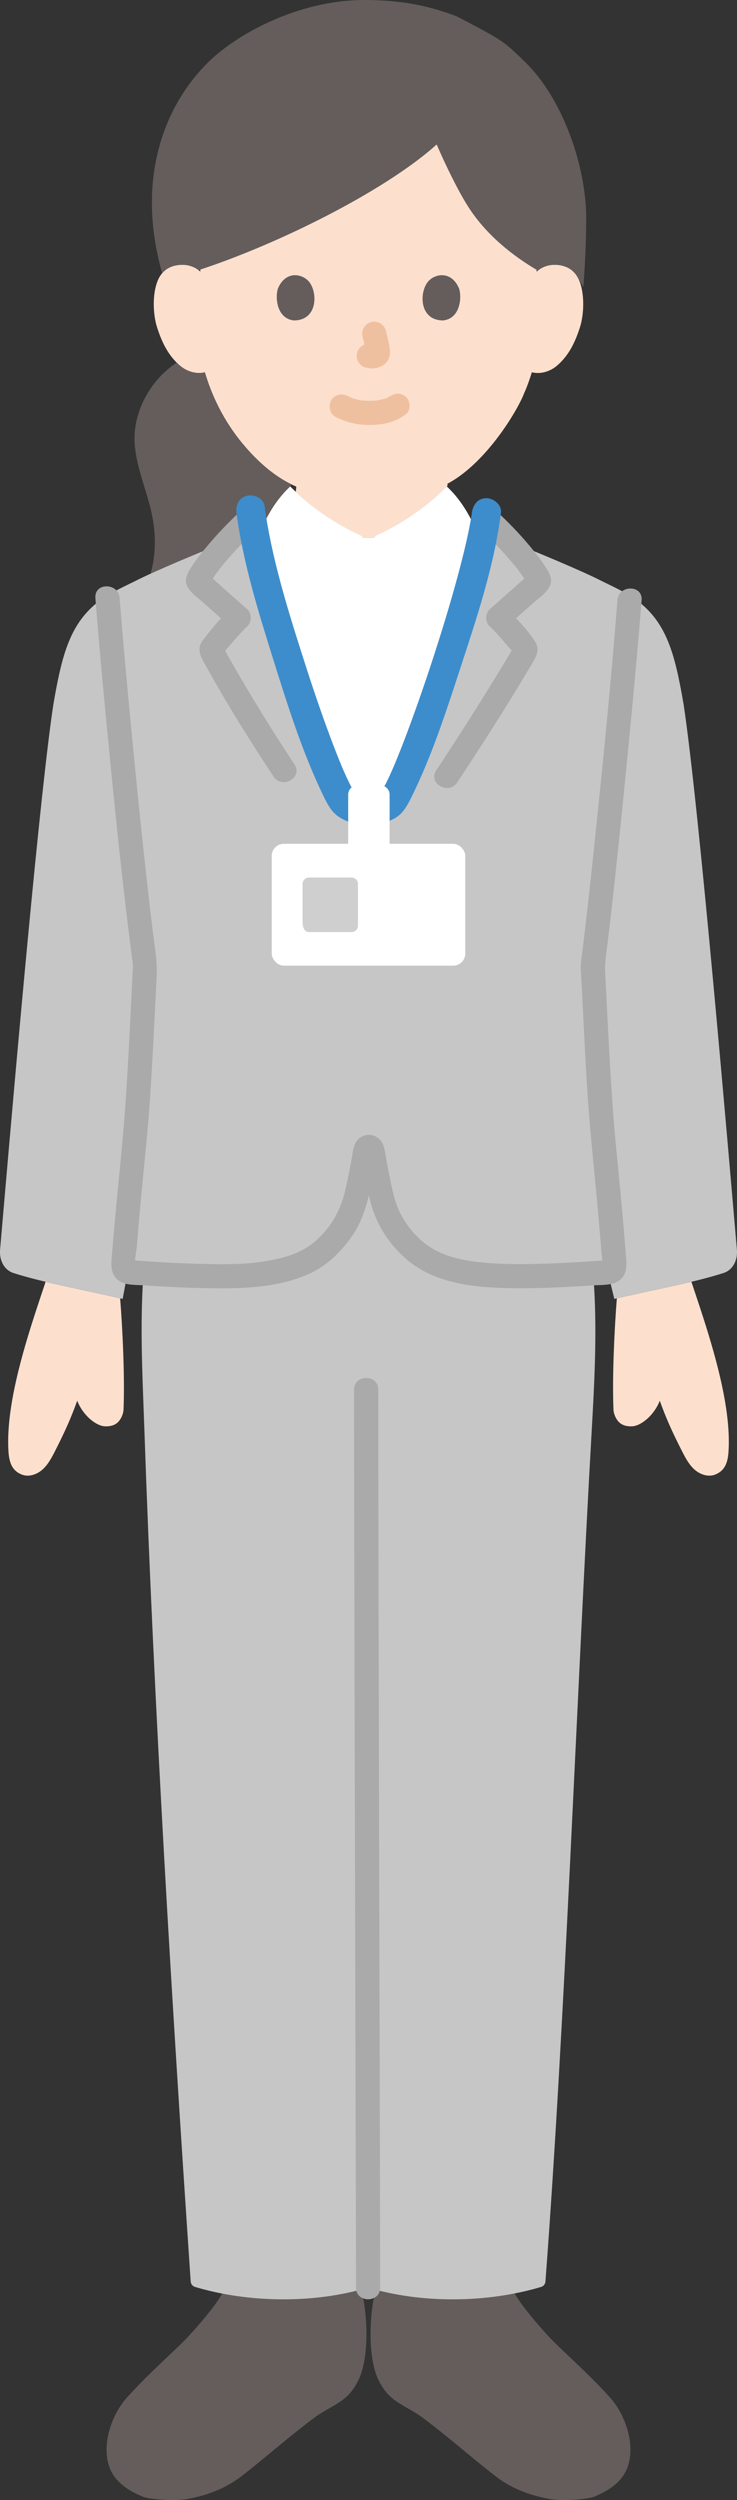 <?xml version="1.0" encoding="UTF-8"?><svg id="b" xmlns="http://www.w3.org/2000/svg" width="121.846" height="413.015" viewBox="0 0 121.846 413.015"><rect x="0" y="0" width="121.846" height="413.015" fill="#333333" stroke="none"/><defs><style>.d{fill:#aaa;}.e{fill:#3d8dcc;}.f{fill:#fff;}.g{fill:#fce0cd;}.h{fill:#efc0a0;}.i{fill:#c6c6c6;}.j{fill:#645d5c;}.k{fill:#cfcfcf;}</style></defs><g id="c"><path class="g" d="M115.761,216.127c2.435,7.424,5.128,16.586,4.685,23.641-.112,1.789-.56,3.209-2.234,3.847-1.12.427-2.423-.004-3.331-.786-.908-.782-1.497-1.862-2.043-2.929-1.807-3.535-2.732-5.656-3.76-8.495-.938,2.421-3.117,4.177-4.596,4.229-.973.034-1.611-.218-2.041-.595-.576-.505-.987-1.414-1.018-2.179-.219-5.39.148-13.212.559-18.371,4.553-1.044,8.676-1.863,12.324-2.734.454,1.359.949,2.828,1.455,4.372Z"/><path class="g" d="M6.087,216.126c-2.437,7.424-5.13,16.587-4.688,23.642.112,1.789.56,3.209,2.234,3.847,1.12.427,2.423-.004,3.331-.786.908-.782,1.497-1.862,2.043-2.929,1.807-3.535,2.732-5.656,3.76-8.495.938,2.421,3.117,4.177,4.596,4.229.973.034,1.611-.218,2.041-.595.576-.505.987-1.414,1.018-2.179.219-5.39-.148-13.21-.559-18.369-4.557-1.045-8.68-1.865-12.33-2.737-.135.434-.216.675-.216.675-.391,1.166-.807,2.405-1.231,3.697Z"/><path class="g" d="M88.71,44.893c.897-.862,2.106-1.186,3.14-1.15,2.251.079,3.209,1.297,3.621,2.012,1.23,2.134,1.178,6.066.352,8.499-.585,1.723-1.543,4.359-3.853,6.248-.952.779-2.353,1.292-3.692,1.066,0,0-.128-.022-.354-.06-.425,1.404-.95,2.78-1.27,3.448-.939,2.548-6.126,11.483-12.69,14.967.008.105.017.209.031.313-3.285,3.368-7.511,6.261-11.55,8.093-.236.107-.5.238-.576.486h-1.894c-.076-.248-.34-.379-.576-.486-3.623-1.643-7.396-4.139-10.498-7.066.033-.287.062-.575.088-.867-3.238-1.412-6.118-3.796-8.852-7.068-3.327-3.983-5.222-8.272-6.268-11.827-1.427.368-2.971-.162-3.995-1-2.31-1.89-3.268-4.526-3.853-6.248-.826-2.433-.878-6.365.352-8.499.412-.715,1.37-1.932,3.621-2.012,1.034-.036,2.243.287,3.14,1.15,0,0-3.046-24.466,27.787-24.466s27.787,24.466,27.787,24.466Z"/><path class="f" d="M73.319,111.178c3.128-9.416,6.046-19.596,6.956-25.432-1.385.003-2.435.003-2.435.003-.985-1.899-2.303-3.835-3.978-5.375-3.265,3.31-7.431,6.149-11.416,7.956-.236.107-.5.238-.576.486h-1.894c-.076-.248-.34-.379-.576-.486-3.984-1.807-8.15-4.646-11.416-7.956-1.675,1.54-2.993,3.476-3.978,5.375h-2.355c2.368,14.323,13.082,45.77,15.576,47.161,2.294,1.28,4.844,1.28,7.138,0,1.354-.756,5.298-10.722,8.955-21.732Z"/><path class="j" d="M85.057,378.801c1.215,2.337,5.333,6.948,6.692,8.259,4.053,3.909,6.174,5.771,9.123,9.039,2.265,2.512,4.144,7.202,3.017,11.082-.772,2.655-3.066,4.223-5.624,5.273-1.116.458-5.326.777-7.456.382-3.326-.616-6.3-1.775-8.781-3.683-4.251-3.268-7.796-6.513-12.288-9.835-1.577-1.166-3.54-1.973-5.038-3.239-.865-.731-1.502-1.696-2.029-2.699-1.768-3.368-1.611-9.651-.939-13.394l.799-2.424"/><path class="j" d="M36.788,378.801c-1.215,2.337-5.333,6.948-6.692,8.259-4.053,3.909-6.174,5.771-9.123,9.039-2.265,2.512-4.144,7.202-3.017,11.082.772,2.655,3.066,4.223,5.624,5.273,1.116.458,5.326.777,7.456.382,3.326-.616,6.3-1.775,8.781-3.683,4.251-3.268,7.796-6.513,12.288-9.835,1.577-1.166,3.54-1.973,5.038-3.239.865-.731,1.502-1.696,2.029-2.699,1.768-3.368,1.611-9.651.939-13.394l-.799-2.424"/><path class="i" d="M94.576,192.951c4.808,13.808,4.079,28.846,3.247,43.443-2.474,43.409-4.367,97.064-7.646,140.527-.031.415-.311.768-.71.887-9.004,2.692-19.872,2.744-28.621.106-8.748,2.638-19.608,2.585-28.608-.105-.401-.12-.681-.478-.71-.895-3.088-45.44-6.087-95.184-7.651-140.52-.504-14.612-1.56-29.635,3.247-43.443l6.137-7.978h57.803l3.511,7.978Z"/><path class="d" d="M58.535,229.579c0,8.238.016,16.476.032,24.714.022,11.56.048,23.119.076,34.679.029,12.404.061,24.809.092,37.213.027,10.595.054,21.189.079,31.784.015,6.3.033,12.601.039,18.901,0,.35,0,.701,0,1.051,0,2.574,4,2.578,4,0,0-5.585-.019-11.171-.032-16.756-.024-10.199-.05-20.398-.076-30.597-.031-12.325-.062-24.649-.092-36.974-.028-11.797-.056-23.593-.079-35.39-.017-8.794-.035-17.588-.039-26.381,0-.748,0-1.495,0-2.243,0-2.574-4-2.578-4,0h0Z"/><path class="j" d="M22.583,75.646c.561,2.87,1.678,5.736,2.349,8.531.84,3.506.962,7.198-.052,10.605,3.796-1.745,9.116-3.93,12.744-5.37,1.259-1.359,2.587-2.68,3.774-3.745l2.608.082c.985-1.899,2.303-3.835,3.978-5.375.059-.032.099-.173.126-.389-2.886-1.444-5.489-3.683-7.972-6.655-3.327-3.982-5.222-8.272-6.268-11.825-1.428.367-2.971-.164-3.995-1.001-.233-.19-.451-.388-.658-.592-3.758,2.459-6.385,6.652-6.905,11.136-.171,1.527-.029,3.063.271,4.599Z"/><path class="f" d="M69.065,98.212c3.666-3.643,6.067-8.056,8.775-12.463-.985-1.899-2.303-3.835-3.978-5.375-3.265,3.31-7.431,6.149-11.416,7.956-.236.107-.5.238-.576.486-.066.215.034.442.132.645.148.306,1.135,1.549,2.361,3.049,1.606,1.966,3.623,4.374,4.702,5.703Z"/><path class="f" d="M52.78,98.212c-3.666-3.643-6.067-8.056-8.775-12.463.985-1.899,2.303-3.835,3.978-5.375,3.265,3.31,7.431,6.149,11.416,7.956.236.107.5.238.576.486.066.215-.034.442-.132.645-.148.306-1.135,1.549-2.361,3.049-1.606,1.966-3.623,4.374-4.702,5.703Z"/><path class="h" d="M55.469,68.867c1.792.946,3.72,1.355,5.748,1.342,2.136-.014,4.214-.468,5.916-1.794.829-.646.729-2.159,0-2.828-.88-.807-1.944-.689-2.828,0,.692-.539-.015-.018-.234.096-.169.089-.618.229.016.013-.156.053-.308.118-.465.169-.422.136-.888.157-1.302.297.212-.072.331-.04.031-.01-.128.013-.256.023-.384.032-.308.02-.617.028-.925.026-.276-.002-.553-.011-.828-.03-.127-.009-.253-.019-.379-.031-.072-.007-.144-.015-.216-.024-.157-.019-.095-.011.188.025-.015.053-1.105-.237-1.216-.27-.17-.051-.336-.112-.504-.17-.446-.153.425.203.021.012-.209-.098-.414-.201-.618-.308-.925-.488-2.217-.265-2.736.718-.488.924-.27,2.215.718,2.736h0Z"/><path class="j" d="M50.746,37.28c-6.115,2.974-12.431,5.563-17.922,7.352-.851-.668-1.909-.921-2.829-.888-1.677.059-2.636.75-3.187,1.393-4.472-15.814.518-28.062,7.901-35.131C39.134,5.771,49.104,0,60.305,0c6.325,0,10.916,1.065,15.227,2.708,7.799,4.087,7.635,4.014,11.205,7.458,5.601,5.403,9.493,15.125,10.113,23.831.177,2.486-.028,8.915-.416,13.43l-.964-1.672c-.412-.715-1.37-1.932-3.621-2.012-.952-.034-2.052.238-2.917.96-4.076-2.376-8.512-5.838-11.513-10.528-1.66-2.594-3.743-6.866-5.226-10.305-4.97,4.475-13.017,9.308-21.449,13.409Z"/><path class="h" d="M59.934,55.671c.238.907.466,1.827.602,2.755l-.071-.532c.016.127.023.253.01.38l.071-.532c-.009.059-.022.115-.042.171l.202-.478c-.018.04-.036.074-.06.11l.313-.405c-.028.034-.055.061-.09.089l.405-.313c-.07.045-.143.081-.218.115l.478-.202c-.12.05-.239.087-.368.107l.532-.071c-.116.014-.229.013-.345,0l.532.071c-.13-.018-.258-.05-.388-.067-.266-.083-.532-.095-.798-.036-.266.012-.514.091-.744.237-.415.243-.811.718-.919,1.195-.117.512-.091,1.087.202,1.541l.313.405c.25.248.544.419.883.514.348.047.687.134,1.041.15.572.025,1.093-.155,1.601-.39.639-.297,1.144-.905,1.314-1.592.145-.589.087-1.059-.013-1.649-.15-.888-.355-1.767-.583-2.638-.127-.483-.49-.944-.919-1.195s-1.061-.357-1.541-.202c-.484.157-.951.457-1.195.919-.253.48-.342,1.007-.202,1.541h0Z"/><path class="j" d="M45.931,47.712c-.46,1.495-.16,4.935,2.673,5.228,3.744-.022,3.943-4.181,2.683-6.137-1.032-1.601-4.066-2.267-5.356.909Z"/><path class="j" d="M75.914,47.712c.46,1.495.16,4.935-2.672,5.228-3.744-.023-3.944-4.181-2.683-6.137,1.032-1.601,4.066-2.267,5.356.909Z"/><path class="i" d="M41.423,84.226c1.791,13.473,13.218,47.242,15.804,48.685,2.294,1.28,4.844,1.28,7.138,0,2.271-1.267,11.819-28.425,15.094-42.986.555-1.935.984-3.664,1.24-5.081.801,1.055,1.889,2.729,3.632,4.614,4.559,1.814,11.684,4.763,15.198,6.552,1.07.549,4.051,1.873,5.808,3.198,4.917,3.708,6.25,8.875,7.667,17.069,2.573,16.792,7.583,75.863,8.825,90.195.145,1.668-.629,3.331-2.225,3.84-4.878,1.556-10.941,2.631-18.041,4.271,0,0-.496-2.033-1.073-4.414-5.942.459-16.766,1.12-22.46.176-4.006-.672-6.743-1.437-9.288-3.613-2.604-2.235-4.365-4.701-5.358-7.948-.376-1.232-1.202-5.023-1.778-8.67-.056-.351-.341-.665-.618-.653-.277-.013-.562.301-.618.653-.576,3.646-1.402,7.438-1.778,8.67-.993,3.247-2.754,5.712-5.358,7.948-2.545,2.176-5.283,2.941-9.289,3.613-4.317.716-11.583.509-17.435.167-1.931-.113-3.707-.24-5.173-.354-.08-.007-.156-.023-.227-.047-.4,2.157-.831,4.473-.831,4.473-7.099-1.64-13.162-2.715-18.041-4.271-1.595-.509-2.369-2.171-2.225-3.84.166-1.913.399-4.623.684-7.923,1.852-21.424,5.911-67.721,8.141-82.272,1.417-8.194,2.75-13.361,7.667-17.069,1.757-1.325,4.738-2.65,5.808-3.198,3.568-1.816,10.856-4.828,15.405-6.634,1.612-1.737,2.717-3.286,3.546-4.328.068.339.144.694.224,1.055"/><path class="d" d="M15.77,98.781c.713,9.183,1.599,18.354,2.503,27.519,1.087,11.024,2.245,22.042,3.692,33.026.028.21.006.718.026.26-.003.068-.006.137-.013.204-.026.246-.028.498-.042.746-.038.72-.073,1.44-.108,2.16-.111,2.275-.222,4.55-.339,6.824-.282,5.494-.574,10.992-1.026,16.475-.57,6.908-1.364,13.795-1.907,20.707-.137,1.742-.543,3.798,1.176,4.927,1.141.75,2.797.623,4.121.714,3.075.212,6.154.376,9.235.448,5.967.138,12.453.151,18.004-2.339,2.914-1.308,5.366-3.689,7.153-6.304,1.707-2.497,2.481-5.341,3.091-8.26.374-1.787.447-3.869,1.088-5.568l-.514.883.224-.239-.883.514.271-.085h-1.063l.271.085-.883-.514.224.239-.514-.883c.618,1.64.689,3.645,1.047,5.371.265,1.279.522,2.574.916,3.82,1.027,3.253,2.957,6.108,5.502,8.368,4.609,4.092,11.091,4.803,17.022,4.928,3.19.067,6.384-.033,9.57-.193,1.452-.073,2.904-.16,4.354-.259,1.358-.093,3.115.04,4.281-.726,1.664-1.093,1.323-3.038,1.191-4.733-.129-1.656-.267-3.312-.411-4.966-.325-3.722-.682-7.44-1.054-11.157-1.006-10.032-1.397-20.104-1.926-30.168-.083-1.58.201-3.121.391-4.691.306-2.526.596-5.054.878-7.583.642-5.762,1.24-11.529,1.818-17.298.995-9.929,1.955-19.863,2.776-29.808.057-.694.113-1.388.167-2.082.199-2.567-3.802-2.554-4,0-1.074,13.824-2.469,27.63-3.922,41.419-.398,3.777-.808,7.552-1.243,11.325-.196,1.703-.398,3.406-.608,5.107-.128,1.038-.345,2.081-.285,3.127.363,6.332.612,12.67,1.008,19,.287,4.594.701,9.167,1.152,13.748.284,2.883.557,5.768.81,8.654.112,1.271.219,2.541.323,3.813.053.65.104,1.3.155,1.95.04.519.243,1.367.048,1.839l.514-.883c.065-.077.761-.052.058-.039-.143.003-.288.022-.431.032-.352.026-.704.052-1.056.077-.826.058-1.652.113-2.479.164-1.711.105-3.422.192-5.135.254-3.441.125-6.905.189-10.342-.079-3.047-.238-6.411-.765-9.075-2.34-2.949-1.744-5.273-4.787-6.256-8.055-.416-1.384-.693-2.817-.978-4.232-.205-1.02-.397-2.043-.573-3.069-.192-1.118-.297-2.252-1.29-2.975-.802-.584-1.893-.665-2.763-.156-1.067.624-1.265,1.793-1.454,2.903-.334,1.964-.713,3.924-1.164,5.865-.768,3.306-2.28,6.032-4.811,8.324s-5.835,3.068-9.129,3.546c-3.496.507-7.115.412-10.636.317-1.987-.054-3.973-.145-5.958-.261-.902-.053-1.804-.11-2.705-.172-.412-.028-.824-.058-1.236-.088-.147-.011-.294-.022-.44-.033-.142-.011-.283-.021-.425-.032-.252-.024-.187-.008.197.049l.514.883c-.319-.77.086-2.339.155-3.2.096-1.195.196-2.391.299-3.586.221-2.554.458-5.106.705-7.658.407-4.204.846-8.401,1.136-12.616.476-6.922.792-13.853,1.141-20.781.12-2.375-.284-4.547-.578-6.915-.461-3.704-.884-7.413-1.291-11.123-.89-8.112-1.702-16.233-2.473-24.357-.636-6.697-1.264-13.397-1.785-20.104-.198-2.55-4.2-2.571-4,0h0Z"/><path class="d" d="M79.104,87.151c1.76,1.599,3.422,3.308,4.984,5.102.655.752,1.302,1.516,1.889,2.323.281.386.556.779.807,1.186.086.14.166.283.25.424.003.006.303.622.156.263v-1.063c.054-.378.671-.936.145-.444-.228.213-.449.433-.677.646-.614.571-1.24,1.129-1.867,1.686-1.272,1.131-2.557,2.246-3.827,3.379-.785.701-.76,2.124,0,2.828.865.802,1.642,1.71,2.42,2.595.438.498.866,1.005,1.292,1.513.093.113.185.226.276.34-.114-.152-.109-.146.014.019.181.185.276.639.043-.079v-1.063c.167-.767.061-.182-.137.169-.255.453-.521.9-.786,1.347-.954,1.608-1.93,3.203-2.912,4.794-2.942,4.762-5.958,9.477-9.05,14.142-1.426,2.152,2.037,4.157,3.454,2.019,4.142-6.251,8.198-12.575,12.018-19.029.832-1.406,1.864-2.704.824-4.318-1.218-1.89-2.982-3.75-4.628-5.276v2.828c1.449-1.294,2.918-2.565,4.366-3.86.976-.874,2.741-2.027,2.924-3.438.133-1.024-.59-2.072-1.138-2.895-.701-1.051-1.495-2.045-2.303-3.015-1.76-2.11-3.674-4.103-5.708-5.951-1.902-1.727-4.739,1.093-2.828,2.828h0Z"/><path class="d" d="M48.689,126.287c-2.938-4.435-5.756-8.95-8.459-13.532-.86-1.459-1.71-2.923-2.535-4.402-.254-.454-.507-.909-.749-1.369-.211-.401-.243-.783-.119-.179v1.063c-.257.748-.128.24.047.079-.333.307.232-.285.293-.359.421-.513.856-1.014,1.293-1.513.776-.884,1.552-1.79,2.412-2.595.757-.709.788-2.125,0-2.828-1.268-1.133-2.552-2.248-3.822-3.379-.626-.557-1.251-1.115-1.864-1.686-.228-.212-.449-.432-.676-.646-.496-.466.09.05.146.444v1.063c-.138.333.058-.101.096-.152.114-.156.195-.347.297-.513.244-.398.511-.783.786-1.161.607-.837,1.276-1.628,1.955-2.407,1.573-1.805,3.247-3.527,5.022-5.134,1.912-1.732-.923-4.553-2.828-2.828-2.001,1.812-3.881,3.767-5.62,5.831-.814.966-1.609,1.96-2.324,3.003-.537.783-1.311,1.844-1.311,2.83,0,1.53,1.945,2.798,2.955,3.704,1.445,1.296,2.913,2.567,4.36,3.86v-2.828c-1.645,1.54-3.188,3.337-4.527,5.148-1.125,1.521-.255,2.802.523,4.209,3.461,6.253,7.25,12.34,11.196,18.297,1.415,2.137,4.881.136,3.454-2.019h0Z"/><path class="e" d="M39.108,84.864c1.109,8.197,3.626,16.281,6.091,24.151,2.355,7.52,4.775,15.208,8.195,22.326.393.819.804,1.636,1.341,2.372,1.317,1.807,3.695,2.488,5.858,2.552,1.948.057,4.522-.511,5.871-2.049.677-.772,1.158-1.707,1.609-2.621,3.339-6.762,5.706-14.099,8.045-21.25,2.723-8.326,5.601-16.921,6.704-25.646.163-1.288-1.22-2.4-2.4-2.4-1.432,0-2.237,1.108-2.4,2.4-.072.568.087-.569-.003.017-.022.144-.043.288-.065.432-.053.336-.11.671-.17,1.005-.134.745-.283,1.487-.442,2.227-.372,1.734-.794,3.458-1.241,5.174-1.032,3.963-2.194,7.893-3.421,11.8-1.263,4.02-2.599,8.017-4.018,11.984-.648,1.812-1.314,3.617-2.008,5.412-.281.727-.567,1.453-.859,2.176-.136.336-.274.672-.412,1.007-.027.066-.298.712-.078.19-.09.212-.18.424-.272.635-.462,1.067-.938,2.132-1.486,3.158-.185.346-.389.677-.588,1.015-.129.218-.543.624.064-.052-.08.089-.155.183-.248.259.963-.78-.265.016-.612.123-.582.179-1.163.256-1.773.199-.554-.052-1.048-.245-1.569-.419-1.102-.369.173.277-.137-.023-.406-.393.285.528.048.073-.074-.142-.18-.273-.264-.41-.242-.394-.455-.805-.663-1.218-.241-.479-.469-.966-.69-1.455-.153-.338-.301-.678-.449-1.018-.053-.12-.104-.241-.155-.362.227.532-.119-.287-.157-.379-.634-1.538-1.233-3.091-1.813-4.65-1.468-3.943-2.821-7.928-4.104-11.935-2.715-8.483-5.503-17.223-6.701-26.078-.174-1.286-1.823-1.987-2.952-1.676-1.387.381-1.851,1.662-1.676,2.952h0Z"/><rect class="f" x="44.923" y="139.401" width="32" height="20.129" rx="2" ry="2"/><path class="k" d="M50.02,146.038v6.165c0,1.309.477,1.782,1.066,1.782,1.46,0,4.218,0,7.029,0,.589,0,1.067-.474,1.067-1.063v-6.966c0-.507-.478-.985-1.067-.985h-7.029c-.589,0-1.067.478-1.067,1.067Z"/><path class="f" d="M59.095,129.747h3.785c.846,0,1.532.686,1.532,1.532v8.129c0,.846-.686,1.532-1.532,1.532h-3.787c-.844,0-1.529-.685-1.529-1.529v-8.134c0-.845.686-1.531,1.531-1.531Z"/></g></svg>